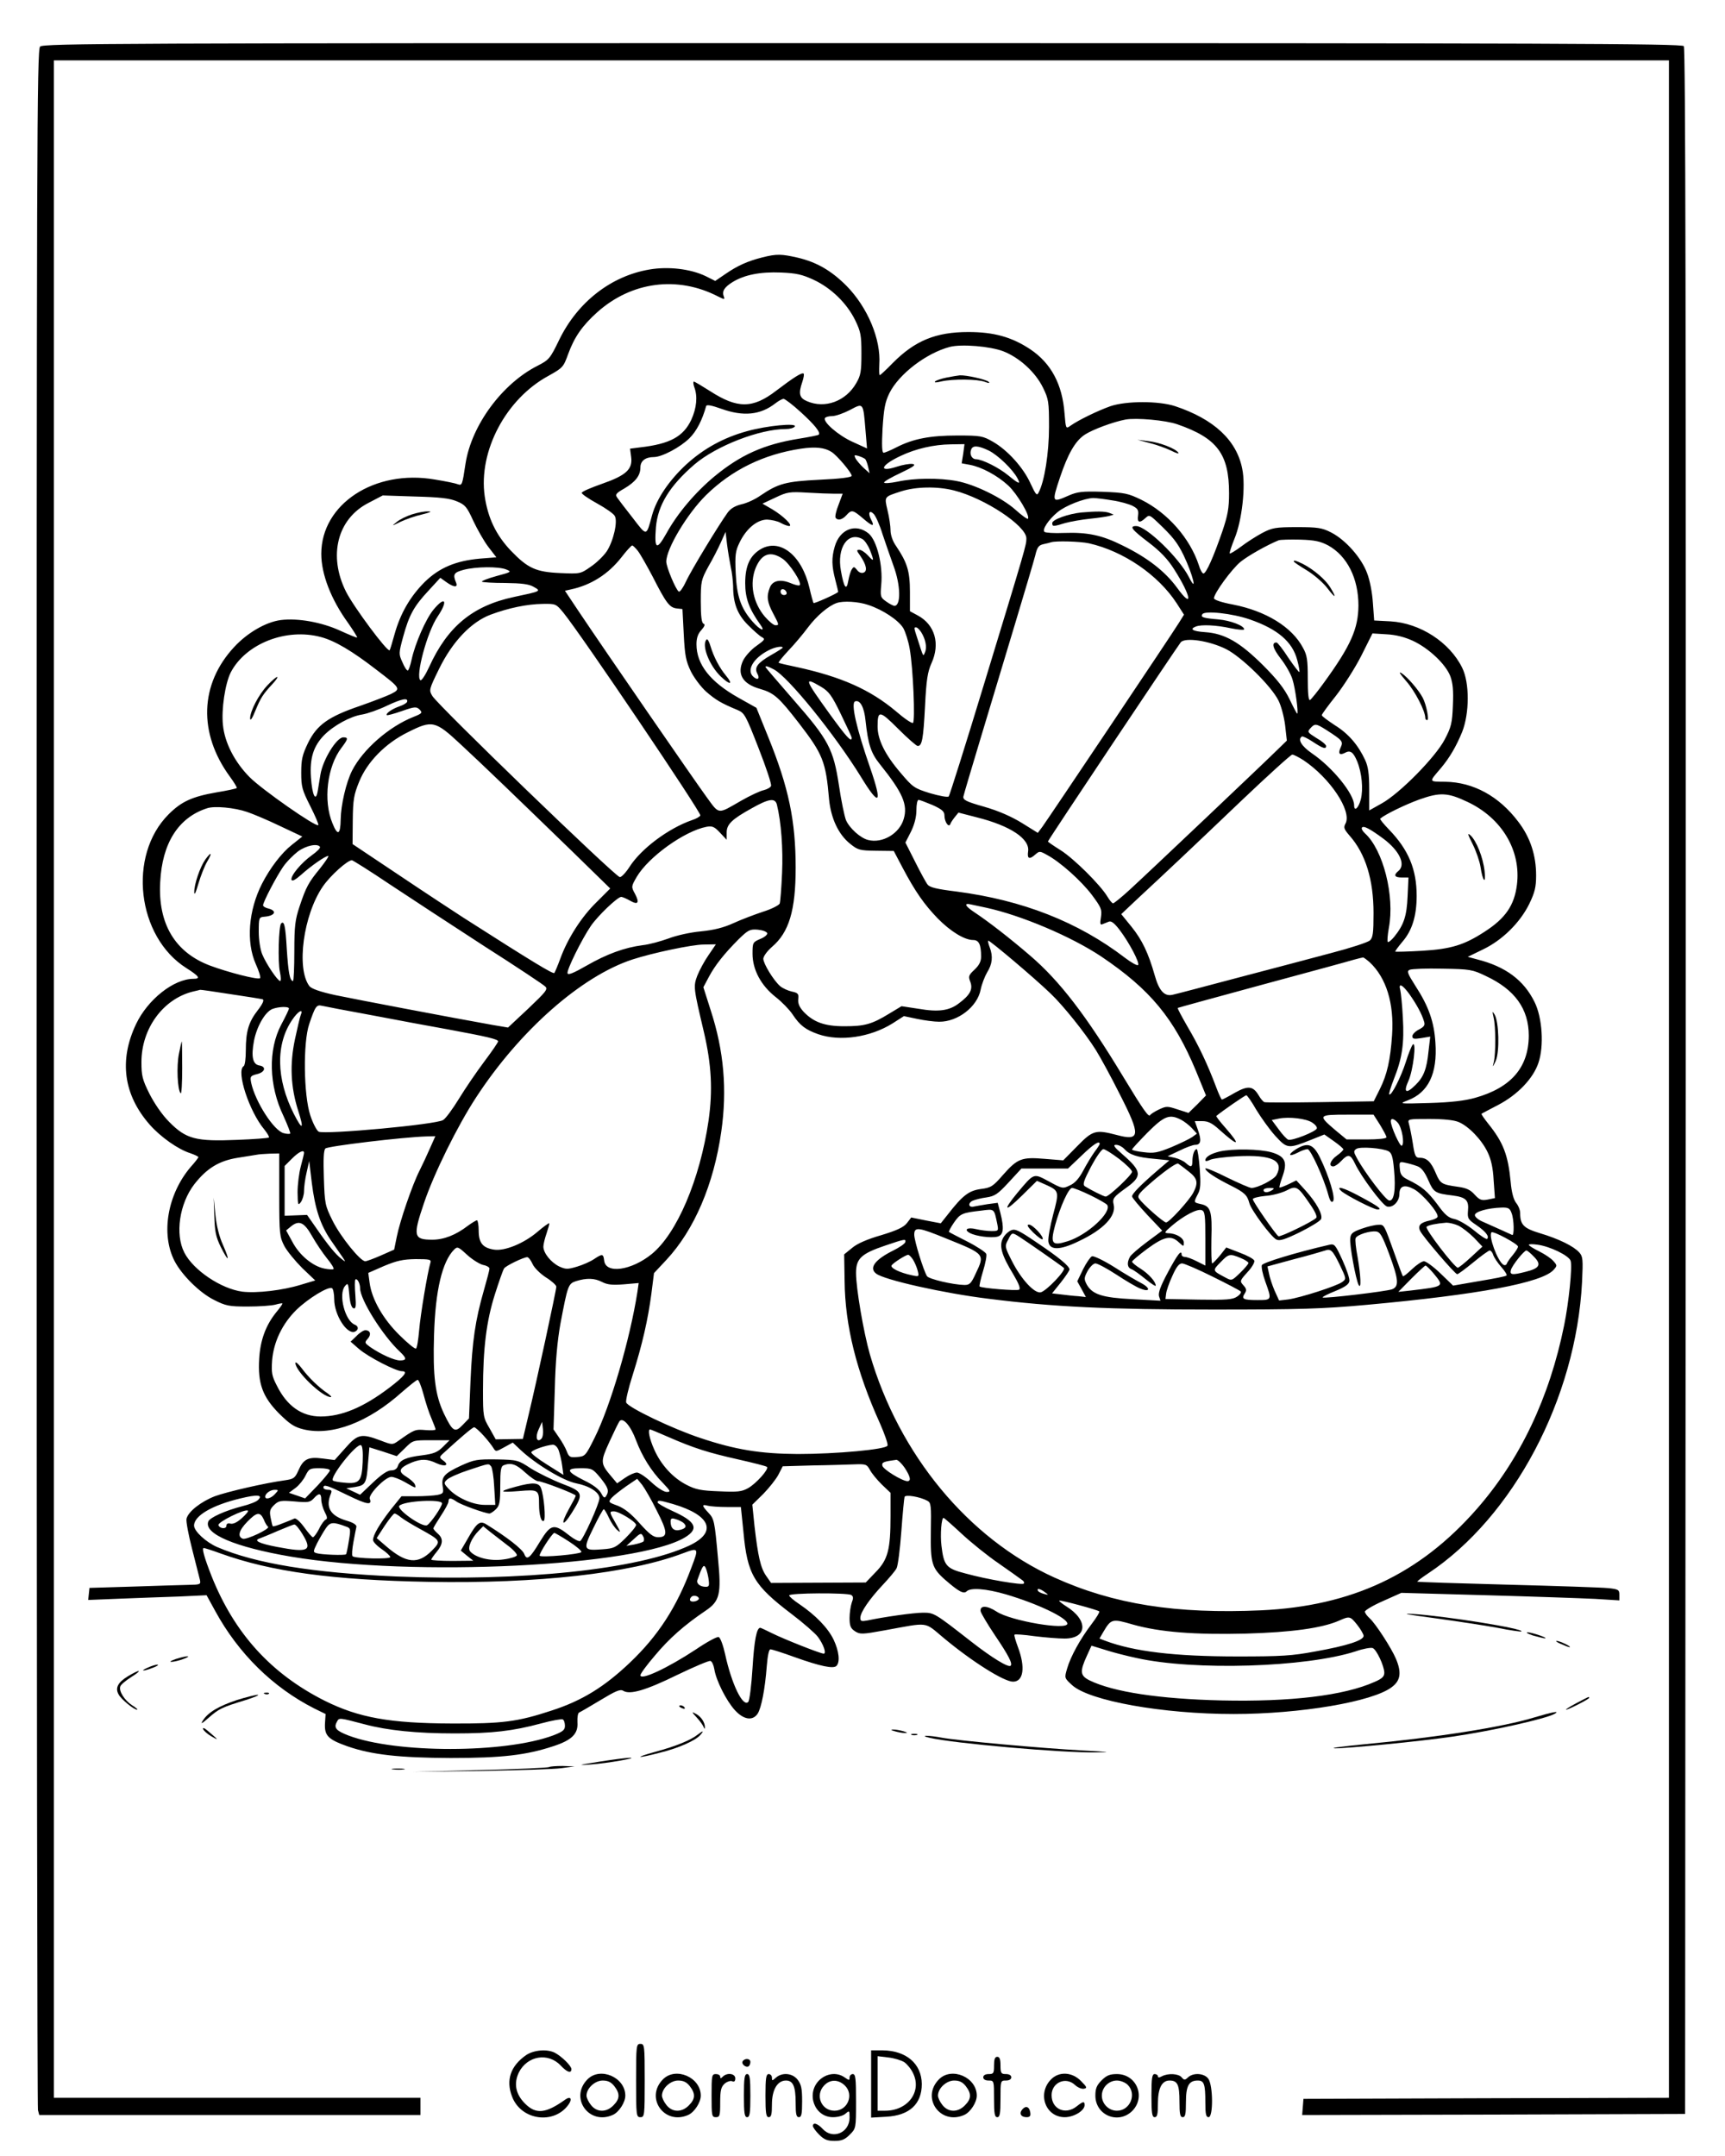 <?xml version="1.0" standalone="no"?>
<!DOCTYPE svg PUBLIC "-//W3C//DTD SVG 20010904//EN"
 "http://www.w3.org/TR/2001/REC-SVG-20010904/DTD/svg10.dtd">
<svg version="1.0" xmlns="http://www.w3.org/2000/svg"
 width="800pt" height="1000pt" viewBox="0 0 800 1000"
 preserveAspectRatio="xMidYMid meet">

<g transform="translate(0,1000) scale(0.1,-0.1)"
fill="#000000" stroke="none">
<path d="M186 9784 c-15 -14 -16 -462 -16 -4782 0 -2622 3 -4777 6 -4789 l6
-23 884 0 884 0 0 40 0 40 -850 0 -850 0 0 4725 0 4725 3745 0 3745 0 0 -4725
0 -4725 -847 -2 -848 -3 -3 -38 -3 -37 888 2 888 3 3 4789 c1 3532 -1 4792 -9
4802 -10 12 -628 14 -3810 14 -3439 0 -3799 -1 -3813 -16z"/>
<path d="M3535 8806 c-68 -17 -116 -39 -171 -77 l-47 -32 -44 22 c-70 34 -174
46 -261 31 -178 -30 -333 -151 -418 -325 -43 -89 -48 -94 -100 -121 -165 -83
-307 -276 -335 -454 -15 -100 -16 -103 -36 -96 -9 4 -57 14 -107 22 -279 48
-526 -114 -526 -345 0 -94 45 -211 124 -320 25 -36 44 -66 42 -68 -1 -2 -37
13 -79 32 -85 39 -195 59 -275 49 -69 -9 -155 -59 -216 -125 -160 -172 -167
-400 -20 -601 20 -27 34 -51 32 -53 -3 -3 -44 -12 -93 -20 -115 -20 -164 -43
-223 -102 -191 -191 -147 -568 82 -713 60 -38 68 -50 33 -50 -91 0 -212 -96
-266 -210 -80 -168 -58 -328 63 -466 51 -58 132 -115 189 -133 20 -7 37 -15
37 -18 0 -3 -16 -24 -36 -46 -107 -126 -139 -309 -75 -435 34 -66 117 -148
183 -181 55 -28 70 -31 157 -31 53 0 111 4 129 9 17 5 32 7 32 5 0 -3 -13 -22
-30 -42 -48 -60 -73 -129 -78 -214 -7 -115 16 -177 92 -254 51 -50 70 -63 115
-74 131 -31 299 33 455 173 36 31 68 57 73 57 5 0 17 -30 27 -67 10 -38 26
-88 37 -112 10 -24 19 -47 19 -51 0 -4 -21 -5 -47 -3 -48 4 -51 3 -127 -51
-26 -18 -27 -18 -82 3 -88 33 -105 30 -162 -35 l-50 -56 -55 7 c-67 9 -90 -2
-113 -55 -16 -36 -22 -40 -63 -46 -90 -12 -268 -53 -325 -74 -64 -25 -123 -71
-131 -104 -3 -11 9 -75 26 -141 17 -66 33 -130 36 -142 5 -22 2 -23 -53 -24
-33 -1 -149 -4 -259 -8 l-200 -6 -3 -28 -3 -28 148 6 c81 3 205 8 274 10 l127
6 40 -73 c108 -198 268 -355 459 -452 l53 -26 -3 -46 c-2 -55 15 -72 105 -104
113 -39 239 -53 478 -54 238 0 350 13 477 55 85 28 115 57 111 111 -1 23 2 43
8 45 5 2 50 28 98 57 71 43 92 52 106 44 31 -20 105 2 250 73 79 38 149 68
155 65 7 -2 15 -20 18 -39 8 -51 55 -145 95 -189 41 -45 83 -51 106 -16 17 27
34 114 42 220 4 49 10 78 17 78 7 0 57 -16 112 -36 120 -43 180 -55 194 -41
18 18 12 69 -13 122 -26 54 -83 113 -158 164 -27 18 -48 36 -48 41 0 12 270
13 288 2 10 -7 10 -15 2 -36 -5 -15 -10 -47 -10 -71 0 -36 5 -48 25 -61 23
-15 33 -15 137 4 209 38 182 42 273 -34 133 -111 281 -204 323 -204 49 0 58
67 23 160 -11 30 -19 56 -16 58 2 3 44 0 93 -7 49 -6 111 -11 139 -11 107 0
111 86 7 150 -19 12 -33 24 -32 26 5 4 179 -43 186 -50 3 -3 -13 -29 -35 -58
-52 -68 -98 -151 -114 -207 -13 -44 -13 -44 23 -77 80 -73 420 -134 749 -134
309 0 646 57 734 125 40 30 46 67 19 131 -21 50 -95 164 -122 188 -12 11 -22
24 -22 31 0 6 38 29 84 49 l85 38 393 -11 c216 -6 444 -14 506 -17 l112 -7 0
26 c0 23 -4 26 -52 31 -29 3 -239 10 -467 16 -228 6 -416 12 -418 14 -2 1 21
19 50 38 396 263 686 811 714 1351 5 106 4 119 -13 138 -26 29 -95 63 -182 89
-76 23 -92 39 -92 94 0 13 -8 34 -19 47 -12 16 -21 50 -25 97 -12 125 -34 183
-104 270 -19 24 -33 44 -31 46 2 2 37 20 77 41 90 47 163 123 187 196 26 77
18 208 -18 281 -50 102 -135 165 -266 198 l-44 12 70 34 c90 43 172 124 215
211 26 54 32 78 32 133 0 93 -27 176 -83 249 -89 118 -208 183 -338 185 -79 1
-77 -3 -20 64 40 48 70 99 98 167 34 86 35 228 0 298 -58 118 -195 207 -332
215 l-76 4 -6 82 c-3 47 -14 105 -27 138 -26 71 -100 154 -166 188 -43 22 -62
25 -159 25 -100 0 -115 -3 -161 -27 -28 -15 -72 -43 -98 -63 -27 -20 -50 -34
-53 -32 -2 3 8 33 22 68 35 84 53 244 36 325 -26 132 -131 230 -311 290 -76
25 -226 25 -300 0 -57 -20 -150 -65 -186 -91 -21 -15 -21 -14 -27 57 -10 135
-62 233 -159 298 -86 57 -169 80 -287 80 -151 0 -248 -40 -351 -144 -30 -31
-57 -56 -60 -56 -3 0 -3 22 -2 50 8 116 -54 264 -152 364 -71 71 -138 110
-227 131 -75 17 -97 18 -164 1z m239 -104 c81 -38 153 -108 192 -187 26 -54
29 -70 29 -155 0 -82 -3 -101 -24 -137 -48 -84 -145 -120 -228 -84 -36 15 -41
35 -22 90 6 18 9 35 6 38 -8 7 -48 -19 -127 -79 -109 -84 -180 -84 -307 -2
-38 24 -71 44 -75 44 -4 0 -3 -12 2 -26 16 -42 11 -96 -14 -151 -37 -78 -98
-112 -237 -128 l-47 -6 5 -38 c8 -57 -23 -86 -135 -125 -51 -18 -94 -36 -94
-42 -1 -5 31 -27 71 -49 40 -22 77 -48 82 -58 15 -25 -6 -116 -37 -164 -15
-22 -48 -54 -75 -72 -47 -33 -49 -33 -141 -29 -113 5 -150 22 -229 104 -69 73
-106 151 -121 252 -30 209 98 452 296 559 66 37 69 40 91 101 29 79 65 131
135 194 159 142 372 170 560 73 30 -15 32 -15 27 -1 -10 25 2 44 41 68 54 33
127 48 224 44 71 -3 98 -9 152 -34z m878 -331 c75 -29 150 -97 185 -169 26
-53 28 -65 28 -182 0 -121 -21 -253 -48 -304 -8 -17 -13 -12 -38 42 -33 73
-106 154 -174 193 -47 27 -57 29 -165 29 -127 0 -205 -15 -283 -55 -27 -14
-54 -25 -59 -25 -8 0 -9 36 -5 112 6 92 11 122 32 165 44 88 170 185 280 214
54 14 186 3 247 -20z m-939 -282 c64 -58 94 -95 84 -105 -2 -3 -44 -11 -93
-19 -161 -26 -270 -75 -391 -175 -89 -74 -172 -172 -223 -265 -45 -80 -56 -73
-48 30 9 102 63 191 179 291 101 86 302 164 423 164 19 0 38 5 42 12 11 17
-129 4 -222 -22 -109 -30 -201 -81 -281 -154 -79 -73 -138 -159 -159 -236 -27
-99 -23 -99 -89 -13 -33 42 -66 85 -72 94 -11 15 -7 21 32 43 52 31 75 60 75
98 0 30 23 48 62 48 38 0 124 46 166 88 33 33 59 84 77 149 3 7 25 3 70 -13
103 -37 182 -29 252 26 14 11 31 20 37 20 6 0 42 -27 79 -61z m301 -86 l7 -83
-68 31 c-66 30 -138 93 -127 110 3 5 18 9 33 9 16 0 53 13 82 28 64 34 62 37
73 -95z m1446 29 c185 -64 240 -138 240 -320 0 -69 -6 -102 -31 -176 -41 -119
-75 -196 -88 -196 -5 0 -15 17 -21 38 -41 125 -144 243 -267 304 -62 30 -77
33 -179 37 -96 3 -118 0 -159 -18 -77 -34 -78 -32 -39 85 37 110 71 169 115
198 35 23 130 59 189 70 49 9 186 -3 240 -22z m-993 -137 l-7 -44 38 -7 c54
-10 127 -49 178 -96 41 -38 103 -142 91 -154 -3 -3 -29 16 -58 42 -63 56 -190
118 -273 133 -80 15 -197 14 -273 -3 -35 -7 -63 -9 -63 -4 0 5 35 25 78 45 61
29 72 38 54 41 -13 2 -47 -4 -74 -13 -86 -28 -74 7 18 50 71 34 155 53 233 54
l64 1 -6 -45z m-611 9 c26 -16 94 -97 94 -111 0 -7 -56 -14 -147 -18 -159 -8
-193 -17 -277 -74 -24 -17 -63 -35 -87 -40 -29 -7 -50 -19 -64 -38 -40 -55
-171 -270 -194 -321 -13 -28 -28 -49 -33 -46 -14 9 -58 114 -58 139 0 60 97
222 184 308 120 118 268 190 441 216 67 10 110 5 141 -15z m730 6 c42 -21 111
-87 133 -129 16 -30 6 -26 -43 14 -45 37 -120 74 -149 75 -20 0 -32 23 -23 45
7 20 32 19 82 -5z m-574 -39 c4 -3 10 -19 14 -36 l7 -30 -28 25 c-15 14 -31
33 -37 43 -8 17 -7 18 14 12 12 -4 26 -10 30 -14z m413 -146 c142 -36 335
-164 335 -222 0 -31 -1 -35 -197 -678 -85 -280 -159 -514 -163 -519 -5 -5 -42
2 -87 15 -74 23 -80 28 -136 94 -73 85 -107 155 -107 215 0 77 9 76 95 -10 44
-44 85 -80 91 -80 20 0 26 30 34 185 6 122 12 159 30 199 41 90 16 178 -63
221 l-37 20 0 90 c0 96 -13 136 -64 212 -16 22 -26 52 -26 73 0 19 -6 61 -14
93 -15 65 -17 62 63 88 69 22 168 24 246 4z m-554 -15 l37 0 -19 -51 c-11 -27
-17 -54 -14 -60 10 -15 31 -10 50 11 24 27 30 26 78 -15 44 -38 55 -39 37 -5
-16 30 -8 47 12 26 9 -9 28 -51 41 -94 14 -42 37 -108 51 -147 33 -89 35 -185
4 -185 -5 0 -23 9 -38 20 -27 19 -28 23 -23 79 8 89 -20 203 -58 236 -60 50
-135 21 -158 -61 -15 -52 -14 -89 3 -154 8 -30 14 -56 13 -56 -15 -12 -110
-54 -114 -51 -2 3 -11 34 -19 70 -35 151 -136 232 -226 180 -50 -30 -72 -77
-72 -158 0 -70 18 -119 70 -192 27 -37 -1 -26 -36 14 -54 62 -73 116 -78 225
-4 85 -1 103 18 142 31 64 81 106 128 106 20 -1 48 -7 62 -15 14 -8 31 -14 39
-15 22 0 -26 47 -78 78 l-45 26 60 28 c54 26 66 28 148 23 49 -3 106 -5 127
-5z m-1753 -35 c39 -16 47 -25 77 -91 19 -40 50 -95 70 -121 l37 -48 -76 -6
c-112 -10 -188 -42 -256 -108 -68 -68 -113 -146 -140 -242 -11 -40 -21 -73
-23 -75 -10 -10 -166 200 -202 271 -84 167 -41 339 105 413 l65 34 150 -5
c114 -3 160 -8 193 -22z m3041 4 c35 -5 77 -17 93 -25 25 -13 29 -20 26 -45
-5 -33 7 -37 34 -12 17 16 20 15 55 -18 72 -68 93 -95 122 -154 43 -90 66
-183 25 -102 -46 90 -198 237 -245 237 -33 0 -21 -16 58 -76 54 -41 89 -78
118 -124 80 -125 90 -191 13 -85 -55 75 -137 139 -252 195 -96 48 -162 62
-273 58 -45 -2 -85 1 -89 5 -12 11 19 57 60 91 37 31 125 65 166 66 14 0 54
-5 89 -11z m-1770 -309 c6 -25 10 -64 11 -88 0 -81 20 -132 69 -181 25 -25 54
-51 64 -56 17 -9 14 -13 -25 -41 -25 -17 -52 -48 -62 -68 -29 -62 -3 -108 78
-131 66 -19 88 -39 181 -159 111 -144 125 -178 140 -354 9 -89 44 -163 98
-206 36 -29 45 -31 120 -32 l82 -1 40 -76 c59 -112 102 -173 164 -237 59 -60
124 -100 164 -100 27 0 37 -21 37 -77 0 -23 -9 -40 -31 -61 -27 -25 -29 -31
-19 -56 13 -34 -1 -61 -52 -99 -45 -35 -95 -42 -188 -26 l-79 12 -58 -35 c-80
-49 -114 -58 -207 -58 -92 0 -143 19 -189 67 -20 22 -27 39 -25 59 3 24 -1 29
-30 35 -18 4 -42 15 -54 25 -31 27 -78 105 -78 127 0 11 18 36 40 55 79 67
110 169 110 367 0 217 -32 372 -127 606 l-55 136 -82 46 c-132 74 -196 155
-196 249 0 29 7 49 23 66 15 17 18 26 10 29 -9 3 -13 33 -13 103 0 94 2 101
35 162 20 34 46 85 58 112 l22 49 7 -59 c4 -32 12 -79 17 -104z m610 130 c10
-5 26 -28 35 -50 21 -54 20 -58 -9 -26 -13 14 -31 26 -40 26 -13 0 -13 -4 4
-27 29 -42 35 -72 16 -79 -10 -4 -22 1 -30 12 -13 16 -16 17 -24 4 -6 -8 -13
-32 -17 -54 -8 -48 -20 -33 -34 46 -20 107 32 184 99 148z m2161 -30 c88 -49
140 -153 140 -279 -1 -107 -35 -185 -159 -356 -31 -43 -61 -80 -66 -82 -7 -2
-10 34 -10 99 0 87 -3 109 -22 143 -51 97 -172 171 -325 201 -54 10 -88 22
-88 29 0 23 82 135 123 169 36 29 123 78 177 100 8 3 53 4 100 3 68 -2 94 -8
130 -27z m-1110 10 c160 -36 321 -146 407 -278 l34 -53 -23 -37 c-28 -46 -605
-907 -634 -947 l-21 -28 -74 46 c-49 30 -108 56 -174 75 -85 24 -100 32 -97
48 2 10 40 138 84 284 44 146 115 382 158 525 43 143 84 281 91 308 9 39 16
48 38 53 14 3 31 7 36 9 22 7 133 4 175 -5z m-2092 -35 c11 -14 41 -67 68
-118 63 -124 79 -145 112 -149 l27 -3 6 -116 c5 -100 10 -125 33 -173 15 -30
47 -73 72 -95 43 -37 67 -52 144 -84 33 -14 38 -23 98 -177 35 -89 61 -168 58
-175 -2 -7 -18 -16 -34 -20 -16 -3 -63 -25 -105 -49 -111 -64 -100 -65 -160
17 -52 71 -474 683 -595 864 l-62 93 27 6 c94 20 174 71 235 149 23 30 46 55
50 55 3 0 15 -11 26 -25z m672 -37 c33 -23 90 -111 79 -122 -3 -4 -23 1 -44
10 -47 19 -83 11 -95 -22 -16 -40 -12 -67 15 -118 29 -55 29 -56 11 -56 -8 0
-30 18 -49 40 -55 65 -72 154 -42 227 28 66 69 79 125 41z m-1283 -49 c27 -11
26 -12 -45 -31 -40 -11 -70 -23 -67 -26 3 -3 52 -6 108 -6 76 -1 110 -5 132
-18 36 -20 35 -20 -92 -47 -192 -41 -308 -138 -393 -325 -17 -37 -35 -64 -40
-61 -25 15 31 225 80 296 49 73 35 97 -19 32 -36 -43 -86 -158 -102 -232 -6
-28 -14 -51 -18 -51 -5 0 -16 17 -25 39 -17 37 -17 41 3 115 28 103 50 143
117 215 l56 61 28 -20 c35 -25 55 -26 45 -2 -16 38 -10 47 35 59 58 15 161 16
197 2z m1301 -107 c2 -7 -3 -12 -12 -12 -9 0 -16 7 -16 16 0 17 22 14 28 -4z
m379 -58 c67 -22 139 -70 162 -107 10 -18 24 -61 30 -97 16 -90 26 -336 15
-343 -6 -3 -41 21 -79 54 -119 100 -253 160 -460 205 -44 9 -82 18 -84 20 -2
2 18 27 45 56 28 29 69 78 92 109 39 52 94 99 132 112 30 11 101 7 147 -9z
m-1414 -36 c86 -106 639 -926 635 -940 -2 -6 -20 -16 -39 -22 -109 -38 -235
-132 -289 -216 -18 -28 -39 -50 -46 -48 -25 6 -840 793 -869 840 -16 27 -16
29 31 125 62 127 149 218 239 252 83 31 169 49 242 50 61 1 62 0 96 -41z
m3183 -31 c130 -45 198 -104 220 -188 8 -29 12 -54 10 -56 -2 -2 -25 28 -51
66 -25 39 -50 71 -55 71 -24 0 -18 -26 19 -74 23 -29 48 -73 55 -97 13 -39 29
-159 22 -159 -2 0 -18 30 -36 68 -24 49 -57 91 -124 158 -106 105 -176 146
-268 152 -57 4 -73 14 -42 26 25 10 94 7 162 -8 34 -7 62 -9 62 -5 0 17 -64
41 -119 46 -71 6 -84 10 -75 24 11 18 139 4 220 -24z m-1524 -59 c20 -32 28
-69 18 -93 -9 -22 -7 -25 -34 59 -19 58 -18 56 -7 56 5 0 15 -10 23 -22z
m-2783 -23 c64 -17 145 -65 256 -151 114 -87 115 -89 68 -113 -21 -10 -86 -35
-143 -55 -147 -50 -200 -88 -241 -171 -27 -56 -32 -77 -32 -139 0 -65 4 -80
42 -155 23 -46 40 -85 37 -88 -10 -11 -263 166 -319 223 -69 70 -115 159 -123
241 -8 72 10 192 36 244 69 133 257 208 419 164z m5063 -17 c75 -35 152 -108
174 -164 12 -33 15 -66 12 -136 -3 -82 -8 -101 -38 -158 -42 -81 -209 -251
-293 -297 l-57 -32 0 97 c0 73 -5 107 -19 137 -32 69 -77 122 -140 161 -33 22
-61 42 -61 47 0 4 29 44 65 89 36 46 89 129 118 186 l52 104 65 -4 c43 -2 85
-13 122 -30z m-865 -39 c72 -37 208 -170 242 -238 12 -23 26 -75 31 -115 l8
-71 -37 -36 c-53 -53 -611 -582 -692 -656 -38 -35 -73 -63 -77 -63 -4 0 -16
14 -26 31 -33 55 -157 178 -218 216 -32 20 -58 38 -58 40 0 6 599 903 616 924
21 24 133 7 211 -32z m-2057 7 c0 -2 -25 -18 -55 -35 -61 -35 -78 -57 -63 -85
13 -23 3 -33 -17 -16 -35 29 -3 87 70 124 28 15 65 21 65 12z m-41 -101 c66
-34 282 -301 403 -497 87 -143 102 -129 44 39 -65 187 -91 303 -70 310 23 8
42 -28 48 -89 12 -111 25 -151 67 -203 106 -132 130 -188 110 -254 -20 -68
-99 -114 -165 -97 -36 9 -87 55 -103 93 -7 19 -22 90 -32 159 -26 170 -48 212
-211 398 -71 82 -130 150 -130 152 0 7 11 4 39 -11z m218 -80 c37 -22 50 -39
93 -128 27 -56 50 -105 50 -109 0 -24 -25 4 -104 113 -116 161 -119 171 -39
124z m-1919 -70 c-1 -5 -17 -15 -35 -21 -35 -12 -66 -34 -59 -41 2 -2 33 6 70
19 60 21 67 21 82 7 14 -15 12 -18 -28 -34 -114 -45 -235 -151 -285 -249 -28
-55 -52 -160 -53 -226 -1 -72 -14 -79 -38 -19 -44 105 -25 264 42 351 31 41
32 48 8 48 -31 0 -95 -104 -106 -173 -3 -20 -9 -53 -12 -73 -9 -58 -26 -25
-32 61 -6 89 12 144 60 194 45 46 124 89 178 97 24 4 76 22 115 41 68 32 99
38 93 18z m248 -197 c108 -100 256 -243 522 -501 l172 -168 -63 -63 c-70 -68
-134 -168 -168 -261 -12 -33 -25 -63 -28 -68 -6 -6 -97 49 -424 258 -43 28
-176 115 -295 195 l-217 145 1 110 c1 96 5 119 30 180 37 91 121 177 224 228
115 58 128 55 246 -55z m4017 65 c73 -47 77 -52 65 -79 -14 -29 -6 -39 19 -26
25 14 39 4 57 -39 22 -54 29 -129 17 -177 -11 -41 -31 -58 -31 -27 0 52 -99
175 -196 241 -49 34 -67 65 -46 78 4 2 27 -9 51 -25 47 -31 61 -35 61 -19 0 6
-20 23 -45 37 -41 26 -43 28 -28 45 21 23 26 23 76 -9z m-108 -139 c123 -82
226 -236 195 -294 -10 -18 -7 -26 19 -56 74 -84 111 -204 111 -359 0 -94 -3
-114 -17 -127 -10 -9 -90 -35 -178 -58 -88 -24 -284 -75 -435 -115 -151 -40
-287 -76 -302 -79 -38 -9 -63 19 -83 91 -29 102 -58 163 -107 224 l-48 59 72
68 c140 130 265 248 486 459 123 117 229 213 235 213 7 0 30 -12 52 -26z m760
-193 c160 -75 250 -226 230 -385 -12 -95 -53 -155 -149 -217 -95 -62 -156 -81
-291 -89 -66 -4 -122 -5 -124 -4 -2 2 13 22 33 46 45 52 66 120 66 213 0 123
-38 214 -128 307 -25 26 -44 49 -41 51 23 20 116 65 182 89 96 34 131 32 222
-11z m-3202 -13 c20 -81 29 -206 24 -317 -3 -69 -8 -133 -11 -142 -4 -8 -39
-26 -78 -38 -39 -13 -100 -36 -137 -53 -46 -21 -91 -32 -151 -38 -47 -4 -114
-19 -150 -33 -36 -13 -90 -28 -120 -31 -84 -11 -166 -41 -260 -95 -61 -35 -86
-45 -88 -35 -4 16 67 159 108 219 32 47 124 135 141 135 6 0 24 -8 40 -17 38
-22 46 -11 24 31 -18 33 -18 34 8 79 55 93 221 212 323 232 27 5 37 1 63 -27
l31 -33 0 33 c0 39 24 62 118 114 78 44 107 48 115 16z m722 -2 c44 -20 55
-30 55 -48 0 -29 19 -58 27 -41 2 7 12 22 21 33 l17 21 85 -22 c156 -39 247
-100 238 -158 -5 -35 6 -39 34 -14 18 16 21 16 53 -2 61 -32 160 -121 209
-186 43 -58 47 -67 42 -102 -5 -30 -4 -38 6 -34 7 3 20 8 30 12 11 5 26 -6 51
-39 44 -58 94 -153 85 -162 -4 -4 -31 11 -60 33 -218 167 -476 268 -783 308
-90 11 -123 19 -133 32 -8 10 -34 58 -58 106 l-45 89 26 51 c16 33 25 68 25
99 0 26 4 48 10 48 5 0 34 -11 65 -24z m-3179 -32 c27 -9 96 -38 152 -65 l104
-49 -49 -39 c-47 -37 -100 -106 -138 -180 -63 -124 -74 -270 -29 -372 15 -33
24 -63 20 -66 -8 -9 -148 27 -231 58 -163 61 -243 194 -232 388 9 180 84 299
217 342 34 12 128 3 186 -17z m5271 -125 c74 -56 104 -120 68 -149 -23 -19
-18 -30 16 -30 l31 0 -4 -87 c-4 -92 -17 -132 -62 -188 -13 -16 -27 -27 -30
-24 -3 3 -1 32 5 65 28 148 -26 362 -111 439 -11 10 -17 22 -14 26 7 11 36 -4
101 -52z m-4933 -37 c3 -5 -14 -22 -38 -39 -49 -35 -100 -96 -94 -114 3 -8 19
1 44 23 45 41 113 88 126 88 5 0 -12 -25 -37 -57 -54 -66 -65 -85 -96 -178
-20 -60 -24 -90 -24 -207 0 -76 -3 -138 -6 -138 -15 0 -22 40 -29 148 -6 107
-12 133 -26 119 -12 -11 -16 -181 -6 -224 5 -24 6 -43 1 -43 -11 0 -64 78 -83
124 -9 22 -16 66 -16 105 0 64 1 67 26 69 49 4 61 27 19 38 -14 3 -25 10 -25
15 0 15 60 130 92 177 16 24 48 56 70 73 39 28 91 38 102 21z m324 -174 c92
-61 289 -190 437 -286 149 -95 277 -180 284 -188 13 -12 2 -25 -79 -102 l-94
-88 -71 12 c-191 34 -632 118 -728 138 -74 16 -112 30 -122 42 -62 82 -28 331
62 462 34 50 114 122 135 122 4 0 84 -50 176 -112z m2765 -108 c162 -35 396
-134 535 -227 227 -153 337 -287 438 -529 l47 -115 -40 -41 -41 -40 -50 16
c-48 16 -53 16 -87 0 -19 -9 -38 -21 -41 -26 -7 -11 -30 21 -125 178 -171 283
-294 444 -432 562 -93 80 -192 157 -260 202 -42 28 -48 43 -14 35 12 -3 43 -9
70 -15z m-1015 -118 c2 -7 -12 -19 -32 -27 -35 -15 -36 -17 -36 -69 0 -74 40
-148 108 -201 28 -22 63 -58 77 -79 35 -53 61 -72 120 -93 102 -35 241 -14
344 50 l53 34 62 -13 c33 -7 79 -13 101 -13 87 -1 178 70 193 149 5 25 19 61
30 80 24 38 28 74 12 116 -6 15 -9 29 -7 31 5 4 218 -176 290 -246 56 -53 159
-181 209 -261 19 -30 70 -123 112 -207 97 -190 95 -217 -16 -187 -96 25 -110
22 -182 -52 l-65 -66 -86 7 c-106 9 -126 2 -193 -74 -47 -54 -56 -60 -104 -66
-56 -8 -84 -30 -154 -120 l-31 -39 -68 13 -69 14 -20 -26 c-16 -20 -47 -34
-119 -56 -63 -18 -112 -39 -135 -59 l-37 -30 2 -123 c2 -208 55 -420 164 -661
22 -50 38 -96 35 -103 -6 -18 -239 -39 -416 -39 -174 1 -290 20 -451 74 -128
42 -337 142 -345 165 -3 8 10 65 30 127 45 143 71 257 87 378 l12 95 58 62
c129 139 219 349 254 594 28 195 12 376 -49 563 l-34 107 25 47 c29 55 73 110
139 176 43 42 52 47 88 44 22 -2 41 -9 44 -16z m-272 -102 c-19 -27 -42 -70
-52 -95 -19 -51 -18 -56 30 -260 36 -153 42 -273 22 -413 -40 -273 -147 -524
-264 -619 -94 -76 -213 -93 -220 -30 -4 32 -8 33 -47 7 -16 -11 -52 -27 -79
-35 -44 -13 -52 -13 -83 1 -38 19 -73 62 -73 92 0 11 7 39 15 62 8 24 14 45
12 46 -2 2 -27 -16 -55 -40 -62 -53 -152 -90 -201 -82 -52 8 -71 31 -71 88 0
26 -4 48 -8 48 -4 0 -24 -12 -43 -26 -55 -42 -110 -64 -164 -64 -87 0 -91 16
-39 169 46 137 155 358 242 491 202 310 489 563 726 640 92 30 276 69 329 69
l57 1 -34 -50z m3066 -33 c77 -72 114 -191 104 -338 -8 -116 -23 -183 -57
-251 l-28 -56 -248 -4 c-137 -2 -253 -2 -259 0 -5 1 -18 16 -27 32 -26 43 -49
46 -111 11 -29 -17 -56 -31 -59 -31 -3 0 -15 26 -27 58 -39 104 -81 193 -132
279 -27 47 -48 86 -46 88 1 1 179 50 393 108 215 58 406 110 425 116 19 5 38
10 41 10 3 1 17 -10 31 -22z m539 -64 c135 -63 199 -153 199 -277 -1 -147 -82
-241 -249 -288 -46 -13 -110 -21 -211 -24 -141 -4 -144 -4 -102 12 96 36 139
124 129 268 -6 96 -31 168 -92 262 -38 60 -42 70 -27 76 9 4 78 7 152 5 128
-2 139 -4 201 -34z m-354 -85 c33 -47 57 -91 67 -125 6 -18 1 -25 -23 -38 -17
-8 -31 -23 -31 -31 0 -13 8 -14 41 -9 l42 7 -8 -68 c-8 -82 -23 -120 -60 -156
-44 -44 -58 -36 -33 19 22 49 38 186 20 168 -5 -5 -20 -41 -32 -80 -23 -72
-68 -160 -77 -151 -3 2 7 34 21 70 39 97 49 167 42 286 -3 58 -9 115 -12 128
-10 35 10 26 43 -20z m-5469 1 c75 -11 143 -22 150 -24 8 -3 1 -20 -22 -50
-43 -55 -56 -99 -56 -187 0 -37 -4 -70 -10 -73 -36 -22 26 -211 96 -294 14
-18 24 -34 21 -37 -3 -3 -70 -8 -148 -11 -191 -8 -236 4 -314 83 -34 34 -69
86 -92 131 -33 66 -37 84 -37 147 0 156 101 293 239 327 17 4 31 7 33 8 1 1
64 -8 140 -20z m657 -98 c116 -22 275 -52 355 -66 178 -33 230 -45 230 -55 0
-5 -29 -47 -65 -95 -36 -48 -89 -126 -117 -172 -29 -47 -61 -91 -73 -98 -32
-21 -547 -68 -577 -54 -9 5 -27 39 -39 76 -31 94 -34 338 -5 423 28 83 34 91
59 85 12 -3 117 -23 232 -44z m-385 31 c0 -4 -16 -38 -36 -75 -61 -116 -58
-281 11 -424 19 -42 33 -78 31 -81 -3 -2 -16 -2 -30 2 -46 11 -132 146 -151
233 -6 30 -4 33 27 41 38 9 44 35 11 40 -31 5 -39 41 -25 115 13 66 51 133 85
147 28 11 77 13 77 2z m55 -29 c-4 -10 -16 -61 -27 -113 -25 -117 -20 -222 15
-332 28 -87 20 -93 -20 -15 -83 164 -85 325 -7 438 27 40 52 53 39 22z m4431
-440 c22 -36 61 -91 88 -121 56 -61 60 -61 168 -18 l60 24 44 -31 c24 -17 44
-34 44 -38 0 -4 -13 -17 -30 -29 -31 -22 -40 -50 -17 -50 8 0 24 11 37 25 32
34 43 32 64 -12 28 -60 127 -192 148 -199 27 -8 58 23 58 58 0 38 24 46 68 22
39 -21 115 -110 109 -128 -2 -6 -18 -13 -36 -17 -43 -9 -57 -23 -45 -48 12
-26 162 -201 172 -201 5 0 38 25 75 55 36 30 71 55 76 55 5 0 13 -9 16 -21 4
-11 20 -36 37 -55 17 -19 28 -37 25 -40 -3 -4 -60 -15 -127 -26 l-121 -21 -59
57 c-32 31 -67 56 -76 56 -10 0 -35 -17 -56 -37 -21 -20 -39 -35 -42 -32 -2 2
-18 45 -35 94 -54 151 -51 145 -80 144 -14 0 -48 -8 -76 -18 -42 -15 -51 -22
-53 -45 -4 -30 26 -192 39 -216 13 -23 10 43 -5 130 -8 41 -12 80 -9 87 6 16
66 35 95 31 19 -2 29 -21 60 -103 45 -121 47 -152 14 -165 -28 -10 -315 -44
-322 -38 -2 3 24 16 59 30 44 18 63 31 65 46 2 11 -13 55 -32 97 -34 74 -37
77 -63 71 -152 -35 -306 -82 -311 -94 -3 -9 4 -43 16 -76 31 -86 31 -86 -36
-86 -67 0 -76 5 -59 31 9 14 8 22 -7 38 -17 19 -16 21 19 60 21 22 35 47 32
54 -3 8 -33 24 -68 37 l-62 24 -29 -37 c-17 -20 -33 -37 -36 -37 -4 0 -5 51
-4 114 4 128 -3 151 -48 161 -35 8 -35 7 -15 46 13 23 14 48 9 119 -4 50 -10
90 -14 90 -11 0 -20 -27 -20 -56 0 -28 -7 -30 -31 -8 -10 9 -33 20 -51 24
l-33 7 55 26 c30 15 63 27 73 27 26 0 30 20 13 68 l-15 42 35 0 c26 0 45 -9
77 -38 91 -82 105 -79 31 6 -26 29 -45 54 -43 56 26 22 133 96 139 96 4 0 25
-30 46 -67z m574 -70 c16 -27 30 -52 30 -58 0 -6 -38 -10 -93 -10 l-92 0 -52
43 c-82 70 -81 72 57 72 l120 0 30 -47z m-922 23 c15 -8 37 -25 50 -39 l23
-25 -22 -16 c-13 -9 -57 -30 -97 -47 -64 -26 -81 -29 -128 -23 -30 3 -54 9
-54 12 0 4 33 39 72 79 78 78 102 87 156 59z m608 -13 c14 -9 23 -21 21 -27
-5 -15 -116 -59 -133 -52 -7 3 -27 24 -44 48 l-32 43 34 7 c47 9 126 0 154
-19z m396 0 c20 -22 33 -99 19 -107 -8 -6 -51 89 -51 114 0 15 15 12 32 -7z
m282 3 c47 -19 108 -83 135 -140 16 -33 25 -72 28 -130 l6 -83 -34 -7 c-28 -5
-37 -2 -60 23 -19 22 -39 31 -75 36 -78 11 -84 14 -105 63 -22 53 -42 72 -75
72 -19 0 -23 8 -32 68 -6 37 -14 77 -18 90 -6 22 -5 22 95 22 65 0 114 -5 135
-14z m-4770 -122 c-13 -30 -35 -77 -48 -103 -33 -64 -92 -236 -106 -308 l-12
-59 -61 -27 c-34 -15 -67 -27 -73 -27 -23 0 -114 113 -151 187 -36 72 -37 80
-41 200 -3 87 -1 128 7 136 11 11 362 53 468 56 l42 1 -25 -56z m3106 20 c0
-3 -11 -20 -24 -37 -13 -18 -36 -56 -52 -86 -19 -36 -39 -59 -62 -69 -33 -16
-35 -16 -97 18 -73 39 -68 41 -147 -53 -70 -85 -59 -92 22 -12 l69 68 41 -18
c62 -28 63 -31 34 -139 -14 -53 -24 -109 -22 -124 5 -42 53 -42 141 1 115 54
174 117 162 169 -7 29 -1 36 57 78 76 54 74 77 -14 154 -42 36 -48 46 -32 46
12 0 29 -9 38 -19 24 -27 60 -39 140 -46 l69 -7 -54 -46 c-80 -69 -119 -109
-119 -121 0 -6 32 -44 70 -85 l70 -74 -70 -52 c-39 -29 -75 -60 -80 -70 -15
-28 -12 -50 8 -57 9 -3 38 -24 65 -46 26 -21 47 -35 47 -30 0 18 -33 55 -71
79 -21 13 -39 28 -39 32 0 4 32 31 71 60 78 57 110 64 146 30 23 -21 23 -21
23 -1 0 21 -36 43 -73 43 -19 1 -17 5 18 35 54 46 118 80 138 72 15 -5 17 -24
17 -132 l0 -125 -40 20 c-21 11 -46 20 -55 20 -8 0 -15 5 -15 10 0 27 -19 2
-63 -80 -35 -65 -46 -96 -42 -112 l7 -21 -128 7 c-142 7 -188 22 -214 68 -13
25 -13 31 4 63 11 19 27 35 36 35 10 0 53 -23 96 -51 44 -29 93 -58 111 -65
47 -20 51 1 5 25 -21 11 -78 44 -126 75 -48 30 -94 52 -102 49 -7 -3 -26 -30
-41 -60 l-27 -56 20 -36 20 -37 -36 4 c-19 1 -54 5 -78 8 l-43 5 41 51 c22 28
40 55 40 60 0 15 -49 56 -152 125 -85 58 -101 65 -120 56 -13 -6 -30 -22 -37
-37 -18 -34 -6 -78 48 -166 26 -44 35 -67 27 -72 -11 -6 -174 7 -183 15 -2 3
5 35 16 71 11 36 18 72 15 80 -3 8 -42 34 -87 57 -45 23 -84 43 -86 45 -2 2 8
21 23 43 29 42 38 46 128 56 61 8 58 10 73 -62 6 -32 6 -33 -27 -33 -18 0 -50
4 -71 9 -41 10 -59 -2 -29 -18 28 -15 97 -24 127 -17 29 7 33 37 14 112 l-12
45 -46 -6 c-25 -4 -53 -9 -63 -11 -24 -7 -32 13 -9 26 11 5 41 13 65 16 40 6
53 15 104 70 l59 64 108 0 108 0 63 60 c55 53 84 72 84 54z m1340 -34 c14 -8
20 -26 25 -85 9 -94 0 -148 -23 -143 -17 3 -114 131 -149 196 -16 29 -16 34
-3 43 17 12 122 4 150 -11z m-1249 -36 c32 -25 59 -51 59 -59 0 -14 -107 -115
-122 -115 -9 0 -72 32 -97 48 -11 8 -5 26 29 91 24 45 49 81 57 81 8 0 41 -21
74 -46z m-3781 29 c0 -5 -7 -33 -15 -63 -8 -30 -15 -84 -15 -120 1 -59 2 -63
15 -46 8 11 15 34 15 52 0 18 5 57 12 86 l12 53 12 -101 c15 -120 39 -194 88
-266 20 -29 44 -64 54 -78 16 -24 16 -25 -3 -10 -28 21 -63 64 -115 139 l-46
66 -52 -2 -52 -2 0 115 0 116 34 34 c32 32 56 43 56 27z m-115 -196 c0 -183 2
-194 24 -237 13 -24 51 -70 83 -102 l60 -57 -67 -20 c-84 -26 -204 -40 -271
-32 -98 13 -227 99 -269 181 -44 85 -23 227 46 317 58 74 114 109 202 123 40
6 79 13 87 14 8 2 35 4 60 5 l45 1 0 -193z m4218 109 c41 -32 45 -52 21 -98
-19 -36 -112 -138 -126 -138 -12 0 -107 84 -125 110 -11 15 -1 27 78 94 51 42
96 73 103 69 6 -4 28 -20 49 -37z m1060 25 c19 -7 34 -26 51 -65 25 -57 31
-61 113 -71 62 -8 76 -22 71 -72 -3 -34 1 -40 40 -66 42 -29 60 -52 49 -63 -3
-4 -31 14 -62 40 -31 25 -71 48 -90 52 -27 5 -44 19 -79 68 -46 61 -71 82
-136 114 -28 14 -36 24 -38 51 -3 32 -2 34 25 28 15 -3 40 -10 56 -16z m-1516
-135 c39 -19 74 -39 78 -45 21 -35 -92 -139 -183 -168 -73 -23 -82 -13 -59 73
24 88 63 174 79 174 8 0 46 -15 85 -34z m1953 -82 c12 -30 13 -107 3 -102 -8
4 -86 39 -140 63 -18 8 -33 21 -33 29 0 16 60 33 123 35 32 1 39 -3 47 -25z
m-5563 -107 c18 -32 49 -78 69 -103 20 -24 34 -47 31 -50 -3 -3 -22 -2 -42 2
-53 10 -116 61 -149 124 l-29 53 23 19 c37 30 61 19 97 -45z m5317 48 c18 -9
50 -34 72 -56 l39 -41 -53 -49 c-29 -27 -57 -49 -61 -49 -15 0 -154 181 -145
190 9 8 44 15 92 19 13 0 39 -6 56 -14z m-2372 -61 c176 -71 176 -71 133 -161
-21 -46 -28 -53 -52 -53 -53 1 -165 27 -174 41 -16 26 -59 164 -59 192 0 38
18 36 152 -19z m2648 -36 c0 -6 -11 -23 -24 -39 -13 -15 -26 -34 -28 -40 -2
-7 -10 -9 -16 -5 -27 17 -70 134 -55 150 8 8 123 -54 123 -66z m-2312 45 c36
-23 195 -134 206 -144 11 -10 -79 -105 -107 -113 -29 -7 -92 61 -135 147 -32
63 -33 67 -17 96 18 36 18 36 53 14z m-530 -25 c-2 -7 -27 -24 -55 -38 -85
-42 -114 -81 -80 -107 35 -29 316 -92 522 -117 299 -38 561 -50 1040 -50 402
0 506 3 715 22 515 47 811 102 865 162 17 19 17 21 -1 41 -10 12 -40 32 -66
45 -27 13 -48 27 -48 30 0 4 18 4 39 1 58 -7 148 -51 155 -75 9 -26 -9 -197
-30 -299 -68 -336 -205 -624 -406 -853 -265 -302 -578 -449 -998 -469 -396
-18 -686 28 -960 152 -399 181 -721 570 -856 1036 -29 102 -64 305 -64 377 0
66 24 89 133 126 94 32 100 33 95 16z m-1958 -105 c17 -3 30 -11 30 -17 0 -7
-12 -52 -26 -101 -40 -139 -54 -236 -62 -422 l-7 -172 -29 -30 c-36 -38 -47
-31 -87 52 -41 87 -52 174 -46 366 6 206 38 340 93 395 15 15 19 14 60 -24 24
-22 58 -43 74 -47z m3975 -3 c29 -61 29 -62 10 -76 -25 -19 -194 -73 -250 -81
l-43 -5 -21 46 c-11 26 -23 62 -26 80 l-7 32 121 33 c67 17 131 36 144 40 29
11 37 3 72 -69z m900 40 c35 -36 25 -53 -40 -69 -62 -16 -74 -14 -68 8 5 21
61 91 72 91 4 0 20 -13 36 -30z m-2881 -12 c8 -13 18 -36 22 -52 7 -28 6 -28
-27 -21 -57 12 -101 34 -94 46 8 12 66 49 77 49 4 0 14 -10 22 -22z m1520 7
c20 -8 36 -19 36 -23 0 -4 -17 -25 -39 -46 -38 -37 -39 -37 -67 -22 -62 33
-62 32 -24 71 38 40 44 41 94 20z m-3284 -28 c8 -18 36 -45 62 -62 26 -16 48
-36 48 -43 0 -16 -93 -447 -128 -592 l-27 -114 -63 -1 -63 -1 -29 52 c-29 49
-30 56 -30 175 0 196 16 322 55 445 19 60 38 114 43 121 8 12 88 51 107 52 6
0 17 -14 25 -32z m-474 6 c-14 -48 -46 -240 -52 -312 -4 -45 -10 -84 -15 -86
-4 -3 -39 25 -77 63 -76 75 -128 166 -138 243 l-6 45 73 32 c60 25 88 31 147
32 65 0 73 -2 68 -17z m3627 -64 c67 -33 126 -64 131 -69 4 -4 -3 -15 -17 -24
-20 -14 -50 -16 -178 -14 l-154 3 3 24 c1 13 14 51 29 83 18 41 31 58 45 58
10 0 73 -27 141 -61z m1026 14 c50 -61 50 -60 -109 -79 l-55 -6 60 61 c33 33
63 61 66 61 4 0 21 -17 38 -37z m-4979 -68 c0 -53 105 -220 184 -294 33 -31
33 -41 1 -41 -27 0 -90 29 -138 62 -26 19 -27 21 -12 38 18 20 13 40 -11 40
-8 0 -27 -12 -41 -27 l-27 -26 39 -34 c43 -37 171 -103 199 -103 30 0 12 -23
-59 -77 -120 -91 -221 -133 -318 -133 -87 0 -156 48 -203 143 -23 44 -26 60
-22 117 7 86 47 170 113 235 55 53 148 110 165 100 5 -3 10 -26 10 -51 0 -72
58 -164 95 -151 19 8 19 26 0 33 -45 18 -77 141 -45 179 14 17 15 13 20 -40 3
-38 10 -60 19 -63 11 -4 13 8 9 61 -3 36 -3 69 0 72 8 8 22 -17 22 -40z m1122
29 c25 -13 48 -15 101 -11 l69 6 -6 -42 c-35 -222 -125 -529 -199 -677 -41
-82 -43 -85 -80 -88 -33 -3 -38 0 -48 25 -5 15 -22 45 -36 65 l-26 38 6 187
c3 130 12 224 26 303 34 179 36 186 73 198 49 15 85 14 120 -4z m158 -735 c28
-74 70 -142 123 -196 37 -39 39 -43 19 -43 -13 0 -43 19 -71 45 -26 25 -57 45
-67 45 -11 0 -36 -11 -56 -25 l-36 -25 -27 32 c-51 60 -51 68 -9 160 21 46 42
89 47 96 16 20 52 -21 77 -89z m-439 8 c-21 -21 -30 7 -13 43 l16 35 4 -34 c2
-18 -1 -38 -7 -44z m-268 14 c19 -21 39 -47 45 -57 11 -18 12 -18 50 3 l40 22
35 -33 c71 -67 199 -144 259 -156 62 -12 108 -42 108 -69 0 -25 -77 -195 -90
-199 -6 -2 -28 9 -48 25 -73 58 -87 55 -137 -26 -48 -80 -62 -90 -74 -58 -9
22 -79 77 -176 137 -30 18 -44 7 -86 -67 l-32 -55 29 -24 29 -23 -97 -1 c-54
0 -98 3 -98 6 0 3 11 19 25 36 30 36 32 62 5 85 -11 10 -20 20 -20 24 0 4 16
30 35 59 19 29 35 58 35 66 0 18 10 18 36 0 20 -15 135 -56 154 -56 5 0 19 9
30 20 17 17 20 33 20 109 0 72 3 90 16 95 34 13 58 5 100 -34 24 -22 51 -40
59 -40 20 0 175 -60 175 -67 0 -4 -14 -31 -31 -61 -42 -75 -31 -89 14 -17 55
88 52 96 -46 133 -46 18 -111 50 -145 71 -59 39 -63 40 -159 42 -90 1 -103 -1
-163 -28 -80 -37 -94 -53 -87 -97 5 -31 3 -34 -25 -40 -17 -3 -61 -6 -98 -6
l-68 0 -50 -62 c-52 -67 -82 -118 -82 -141 0 -8 18 -27 40 -42 22 -15 40 -32
40 -37 0 -11 -164 -7 -175 4 -4 4 -2 33 4 65 6 32 12 64 14 72 1 8 -15 19 -43
27 -79 23 -102 63 -75 127 5 13 2 17 -14 17 -12 0 -21 5 -21 10 0 17 18 11
112 -35 90 -44 115 -48 103 -17 -8 20 72 102 100 102 11 0 40 -11 64 -25 50
-29 52 -30 45 -10 -3 8 -21 24 -40 36 -40 24 -34 40 24 65 45 18 73 18 117 -3
39 -18 61 -9 30 13 -17 12 -17 16 -5 28 83 76 141 126 149 126 5 0 24 -17 44
-39z m854 -5 c121 -53 188 -74 326 -105 70 -16 131 -31 134 -35 10 -10 -50
-77 -87 -98 -30 -17 -50 -19 -135 -15 -83 3 -109 8 -151 30 -63 32 -119 93
-150 164 -22 49 -31 93 -19 93 2 0 39 -15 82 -34z m-1043 -47 c-25 -25 -43
-32 -96 -39 -75 -9 -104 -22 -113 -50 -4 -13 -15 -20 -31 -20 -17 0 -45 -19
-85 -57 l-59 -56 -32 15 -32 15 41 6 c48 8 53 16 60 113 l6 71 64 -20 63 -21
38 37 c37 37 37 37 122 37 l85 0 -31 -31z m-372 -70 c-4 -90 -15 -103 -85 -96
-26 2 -50 7 -53 10 -16 15 108 172 130 164 7 -3 10 -30 8 -78z m909 54 c5 -15
13 -46 16 -70 l6 -44 -76 48 c-42 26 -75 52 -73 57 2 10 68 33 99 35 10 1 22
-10 28 -26z m1604 -80 c27 -41 32 -63 13 -63 -25 1 -113 55 -116 72 -3 16 6
19 65 27 7 0 24 -16 38 -36z m-1917 5 c5 -7 12 -50 14 -95 l5 -83 -49 0 c-55
0 -129 33 -167 74 -23 25 -24 28 -8 43 9 9 53 29 99 44 100 33 93 32 106 17z
m1756 -15 c8 -16 33 -46 55 -68 l41 -39 0 -108 c0 -155 -12 -202 -69 -260
l-46 -48 -220 -1 -219 -1 -23 33 c-26 37 -38 93 -54 232 l-10 98 51 50 c27 28
59 68 70 89 l20 39 138 4 c75 1 163 4 194 5 54 2 58 0 72 -25z m-2504 -3 c0
-5 -26 -37 -57 -70 l-58 -60 -37 13 -38 13 31 23 c16 12 37 38 46 57 16 32 20
34 65 34 26 0 48 -4 48 -10z m1254 -34 c37 -46 42 -61 27 -85 -7 -11 -12 -8
-23 13 -9 18 -38 40 -78 59 -84 42 -88 57 -17 57 52 0 56 -2 91 -44z m262
-153 c51 -99 52 -123 6 -123 -22 0 -40 14 -85 64 -40 45 -70 69 -102 82 -44
16 -45 17 -28 37 10 11 41 35 68 54 l50 34 23 -28 c12 -16 43 -69 68 -120z
m-1771 77 c-18 -20 -45 -27 -45 -12 0 15 24 32 44 32 18 0 19 -1 1 -20z m-78
-27 c-7 -8 -40 -21 -73 -29 -81 -21 -151 -53 -158 -71 -22 -57 124 -119 383
-163 567 -96 1609 -45 1829 90 65 40 49 73 -60 122 -38 17 -68 35 -68 39 0 12
8 11 71 -7 176 -52 207 -131 75 -193 -237 -111 -777 -167 -1360 -143 -386 17
-650 60 -828 136 -53 23 -108 74 -108 100 0 46 85 95 215 126 78 19 106 17 82
-7z m293 2 c0 -15 7 -40 16 -58 12 -22 13 -32 5 -35 -6 -2 -21 -21 -31 -43
-11 -21 -24 -39 -29 -39 -4 0 -22 21 -40 46 -18 25 -38 43 -45 41 -6 -3 -30
-13 -54 -22 -24 -10 -44 -16 -47 -14 -2 2 -6 20 -10 40 -6 30 -3 40 17 59 21
20 30 21 94 16 63 -6 72 -4 89 14 24 27 35 25 35 -5z m2811 -6 c17 -9 18 -22
16 -142 -2 -148 4 -170 68 -226 60 -52 84 -66 98 -52 18 18 89 13 182 -14 146
-43 285 -109 285 -136 0 -32 -263 13 -328 56 -44 29 -79 30 -74 1 2 -9 32 -60
67 -112 63 -93 82 -131 72 -140 -10 -10 -87 37 -183 112 -169 132 -172 134
-223 134 -43 0 -184 -20 -258 -36 -28 -5 -33 -4 -33 12 0 26 42 87 105 154 28
30 57 64 63 76 6 11 16 87 22 170 6 82 13 154 15 161 4 12 71 1 106 -18z
m-2251 -12 c0 -15 -52 -91 -69 -101 -21 -13 -144 74 -129 90 23 23 198 32 198
11z m1321 -17 l65 0 12 -117 c18 -196 48 -246 223 -379 54 -41 109 -89 122
-106 26 -35 41 -78 27 -78 -15 0 -186 68 -238 94 -28 14 -54 26 -56 26 -17 0
-28 -57 -36 -186 -5 -81 -14 -152 -20 -158 -25 -25 -77 83 -107 221 -9 41 -22
77 -30 80 -7 3 -55 -23 -105 -57 -132 -87 -258 -146 -258 -120 0 7 30 48 68
92 65 78 135 140 234 207 66 44 74 77 58 241 -16 178 -18 185 -45 214 -31 33
-31 40 -2 32 12 -3 52 -6 88 -6z m-2250 -52 c-21 -19 -40 -28 -52 -25 -12 3
-19 0 -19 -10 0 -16 -31 -14 -37 3 -5 14 125 78 137 67 3 -3 -10 -18 -29 -35z
m1703 2 c10 -22 28 -48 39 -57 17 -15 16 -10 -6 29 -32 55 -32 58 -10 58 24 0
103 -49 103 -63 0 -7 -22 -34 -49 -61 -45 -44 -53 -48 -107 -52 -89 -7 -92 -2
-42 99 23 48 45 87 48 87 3 0 14 -18 24 -40z m-1601 -7 c6 -16 15 -31 20 -34
13 -9 -100 -62 -117 -56 -26 10 -18 39 21 79 44 45 59 47 76 11z m638 8 c13
-10 51 -33 84 -51 101 -56 102 -57 58 -102 -64 -65 -119 -60 -212 20 l-44 38
37 57 c21 31 41 57 46 57 4 0 18 -8 31 -19z m1307 -23 c19 -16 14 -27 -14 -34
-28 -7 -44 7 -44 39 0 14 5 17 23 11 12 -3 28 -11 35 -16z m1292 -52 c44 -41
121 -103 171 -137 50 -35 98 -69 107 -76 10 -6 14 -14 10 -18 -8 -8 -170 19
-271 47 -89 23 -100 36 -111 130 -6 50 0 128 10 128 2 0 40 -33 84 -74z
m-2854 33 c20 -7 21 -11 12 -65 -5 -32 -11 -60 -13 -63 -6 -6 -115 -2 -137 5
-17 5 -16 8 3 47 12 23 30 54 41 70 20 28 33 29 94 6z m-203 -35 c47 -77 28
-87 -118 -59 -84 16 -112 30 -79 40 10 4 48 19 84 35 36 15 70 29 75 29 6 1
23 -20 38 -45z m950 -51 c26 -19 46 -41 44 -47 -2 -6 -30 -15 -62 -19 -61 -9
-130 8 -155 38 -13 16 7 62 41 96 l20 20 32 -26 c18 -14 54 -42 80 -62z m286
17 c34 -22 60 -44 57 -49 -7 -10 -184 -26 -193 -17 -6 6 58 106 68 106 3 0 34
-18 68 -40z m345 0 c-5 -4 -25 -10 -44 -14 l-35 -6 34 31 c30 28 35 30 43 14
6 -9 6 -20 2 -25z m-1962 -55 c236 -85 520 -124 968 -132 501 -9 930 39 1176
132 75 28 76 27 40 -67 -68 -183 -154 -315 -284 -439 -119 -113 -222 -177
-364 -223 -158 -52 -227 -61 -463 -60 -287 1 -432 27 -590 106 -248 125 -418
312 -524 578 -34 87 -46 130 -36 130 4 0 39 -11 77 -25z m2263 -112 c6 -38 4
-43 -12 -43 -26 0 -44 15 -39 31 22 62 28 71 35 63 5 -5 12 -28 16 -51z m1561
-68 c18 -13 18 -14 -4 -8 -12 3 -25 9 -28 14 -8 14 10 11 32 -6z m-1605 -30
c0 -5 -9 -11 -21 -13 -20 -3 -27 8 -13 22 10 9 34 3 34 -9z m3053 -121 c16
-20 29 -43 30 -51 1 -21 -74 -46 -225 -73 -107 -20 -157 -23 -359 -23 -294 0
-482 23 -615 73 l-26 10 18 31 c36 61 41 62 137 34 124 -35 284 -48 525 -42
209 6 351 25 431 60 49 22 52 21 84 -19z m-1024 -154 c268 -60 787 -44 1018
31 34 12 69 18 78 15 18 -7 53 -82 54 -114 0 -18 -10 -28 -45 -43 -143 -64
-390 -93 -710 -86 -289 7 -501 39 -612 93 -44 22 -46 41 -12 115 l21 46 62
-19 c33 -11 99 -28 146 -38z m-3578 -308 c105 -28 241 -42 417 -42 173 0 269
11 399 46 51 14 97 22 102 19 6 -3 10 -17 10 -30 0 -19 -10 -27 -54 -44 -225
-84 -729 -84 -949 -1 -58 22 -70 36 -55 63 11 21 8 21 130 -11z"/>
<path d="M4391 8249 c-25 -5 -49 -13 -54 -18 -6 -6 5 -6 29 0 54 12 167 11
201 -2 19 -7 25 -7 18 0 -11 11 -105 32 -134 30 -9 -1 -36 -5 -60 -10z"/>
<path d="M5332 7945 c32 -8 76 -24 99 -35 23 -12 38 -16 34 -10 -12 19 -86 48
-140 54 l-50 6 57 -15z"/>
<path d="M1910 7614 c-25 -8 -56 -23 -70 -35 -25 -20 -25 -20 18 1 23 11 68
27 100 34 39 10 48 14 27 14 -16 1 -50 -6 -75 -14z"/>
<path d="M5015 7623 c-60 -6 -135 -33 -135 -49 0 -17 4 -17 60 0 25 7 77 16
115 20 39 4 79 10 90 13 l20 6 -20 8 c-21 8 -60 8 -130 2z"/>
<path d="M3277 7034 c-25 -25 12 -121 67 -173 42 -40 58 -37 23 5 -30 36 -57
87 -72 137 -6 21 -14 35 -18 31z"/>
<path d="M6000 7396 c0 -3 27 -21 60 -41 33 -20 76 -57 95 -82 39 -51 46 -49
14 3 -22 36 -76 82 -126 108 -33 16 -43 19 -43 12z"/>
<path d="M1240 6821 c-40 -42 -80 -119 -80 -153 0 -14 10 -1 24 35 26 62 34
75 80 125 16 17 26 32 21 32 -4 0 -25 -17 -45 -39z"/>
<path d="M6523 6839 c40 -46 87 -137 87 -169 0 -6 4 -10 9 -10 10 0 -4 72 -21
104 -19 36 -70 95 -97 113 -17 11 -10 -1 22 -38z"/>
<path d="M6830 6084 c16 -32 32 -79 36 -104 10 -68 26 -86 19 -20 -7 63 -38
141 -66 166 -15 13 -12 4 11 -42z"/>
<path d="M952 6013 c-25 -36 -52 -116 -51 -151 0 -17 7 -3 19 39 11 37 29 83
41 103 25 42 19 48 -9 9z"/>
<path d="M6927 5280 c10 -43 10 -165 1 -205 -7 -28 -6 -27 9 5 18 41 15 182
-6 215 -10 17 -11 15 -4 -15z"/>
<path d="M830 5113 c-12 -57 -7 -170 8 -184 4 -5 7 48 7 117 0 68 -1 124 -2
124 -1 0 -7 -26 -13 -57z"/>
<path d="M6011 4670 c-41 -26 -35 -38 8 -16 16 9 37 16 45 16 14 0 75 -133 96
-211 8 -30 15 -38 22 -31 13 13 -18 116 -60 202 -31 64 -57 73 -111 40z"/>
<path d="M5656 4659 c-41 -10 -66 -25 -66 -41 0 -5 9 -4 21 2 11 6 68 14 127
17 161 8 218 -20 182 -87 -11 -21 -87 -60 -116 -60 -8 0 -59 22 -114 49 -55
28 -100 46 -100 41 0 -12 44 -42 116 -78 66 -33 78 -45 88 -82 8 -32 100 -156
125 -169 15 -8 38 -1 110 34 50 25 94 52 98 61 8 22 -22 76 -73 133 l-42 46
-37 -18 c-21 -10 -39 -16 -41 -15 -2 2 4 24 13 49 25 69 14 95 -49 114 -56 16
-180 18 -242 4z m420 -245 c23 -33 34 -58 28 -63 -18 -18 -167 -90 -175 -85
-13 8 -119 161 -119 172 0 5 26 12 58 15 32 2 76 14 98 25 46 24 52 21 110
-64z m-176 66 c-20 -13 -40 -13 -40 0 0 6 12 10 28 10 21 0 24 -2 12 -10z"/>
<path d="M6220 4476 c22 -20 150 -86 169 -86 23 0 5 14 -79 59 -77 42 -118 54
-90 27z"/>
<path d="M4792 4283 c21 -20 40 -34 43 -31 9 9 -45 68 -63 68 -12 0 -6 -11 20
-37z"/>
<path d="M994 4359 c2 -71 7 -96 30 -143 37 -74 44 -67 10 10 -17 37 -30 89
-35 139 l-8 80 3 -86z"/>
<path d="M1370 3678 c0 -38 124 -158 164 -158 6 0 -1 7 -14 17 -40 26 -90 75
-121 117 -16 21 -29 32 -29 24z"/>
<path d="M2391 3104 c-81 -22 -76 -27 15 -20 91 8 94 6 94 -62 0 -49 10 -83
22 -76 10 6 1 115 -13 152 -10 26 -38 28 -118 6z"/>
<path d="M6650 2495 c102 -14 234 -34 294 -45 59 -12 110 -19 112 -17 13 13
-350 71 -501 81 -62 3 -32 -2 95 -19z"/>
<path d="M7110 2414 c25 -7 50 -13 55 -13 18 1 -59 27 -80 28 -11 0 0 -7 25
-15z"/>
<path d="M7239 2375 c18 -8 36 -15 40 -15 13 1 -45 29 -59 29 -8 0 0 -6 19
-14z"/>
<path d="M815 2305 c-22 -8 -31 -13 -20 -13 11 0 36 6 55 13 45 17 18 17 -35
0z"/>
<path d="M685 2265 c-39 -17 -21 -18 25 0 19 7 28 14 20 14 -8 0 -28 -6 -45
-14z"/>
<path d="M593 2225 c-46 -28 -60 -54 -43 -84 11 -22 71 -71 86 -71 5 0 -6 10
-24 21 -35 23 -62 66 -54 87 2 8 25 27 50 43 56 35 43 39 -15 4z"/>
<path d="M1228 2143 c7 -3 16 -2 19 1 4 3 -2 6 -13 5 -11 0 -14 -3 -6 -6z"/>
<path d="M1099 2115 c-84 -28 -134 -57 -158 -95 -12 -19 -6 -16 27 13 47 41
60 48 172 82 41 13 66 24 55 24 -11 0 -54 -11 -96 -24z"/>
<path d="M7310 2100 c-30 -16 -51 -29 -47 -30 10 0 107 49 107 55 0 7 1 7 -60
-25z"/>
<path d="M3150 2086 c0 -2 7 -7 16 -10 8 -3 12 -2 9 4 -6 10 -25 14 -25 6z"/>
<path d="M3231 2034 c15 -16 29 -36 32 -44 4 -10 6 -11 6 -2 1 22 -18 51 -42
63 -20 11 -20 9 4 -17z"/>
<path d="M7115 2034 c-147 -45 -454 -93 -785 -124 -102 -10 -165 -18 -140 -19
55 -1 396 32 545 54 181 26 435 83 475 106 26 15 -8 9 -95 -17z"/>
<path d="M942 1980 c3 -8 20 -23 39 -34 35 -20 34 -18 -15 24 -17 15 -27 19
-24 10z"/>
<path d="M4150 1970 c14 -4 34 -8 45 -8 16 0 15 2 -5 8 -14 4 -34 8 -45 8 -16
0 -15 -2 5 -8z"/>
<path d="M3235 1954 c-31 -25 -102 -54 -195 -79 -105 -29 -88 -33 22 -4 86 21
166 57 187 83 17 20 12 20 -14 0z"/>
<path d="M4228 1953 c6 -2 18 -2 25 0 6 3 1 5 -13 5 -14 0 -19 -2 -12 -5z"/>
<path d="M4310 1940 c109 -26 618 -71 775 -68 74 1 62 2 -65 9 -189 10 -581
46 -651 59 -63 12 -109 12 -59 0z"/>
<path d="M2780 1829 c-101 -16 -106 -18 -40 -13 75 5 227 32 180 31 -14 0 -77
-8 -140 -18z"/>
<path d="M2547 1804 c-3 -3 -146 -10 -319 -14 l-313 -8 315 4 c173 3 342 8
375 13 l60 8 -56 2 c-31 0 -58 -2 -62 -5z"/>
<path d="M1823 1793 c15 -2 37 -2 50 0 12 2 0 4 -28 4 -27 0 -38 -2 -22 -4z"/>
<path d="M2950 350 c0 -163 1 -170 20 -170 19 0 20 7 20 170 0 163 -1 170 -20
170 -19 0 -20 -7 -20 -170z"/>
<path d="M2440 468 c-72 -50 -95 -116 -65 -193 42 -110 195 -131 262 -36 18
26 9 40 -15 23 -91 -65 -136 -70 -187 -19 -44 44 -53 93 -29 144 39 78 136 95
195 32 29 -31 49 -37 49 -16 0 15 -45 59 -77 76 -36 18 -97 13 -133 -11z"/>
<path d="M4040 334 l0 -156 70 4 c108 6 165 59 165 152 -1 94 -72 155 -182
156 l-53 0 0 -156z m154 101 c13 -9 32 -32 41 -52 41 -85 -25 -173 -130 -173
l-35 0 0 126 0 127 50 -6 c27 -3 60 -13 74 -22z"/>
<path d="M4610 420 c0 -36 -2 -40 -25 -40 -16 0 -25 -6 -25 -15 0 -9 9 -15 25
-15 25 0 25 -1 25 -85 0 -69 3 -85 15 -85 12 0 15 16 15 85 0 84 0 85 25 85
16 0 25 6 25 15 0 9 -9 15 -25 15 -22 0 -25 4 -25 40 0 29 -4 40 -15 40 -11 0
-15 -11 -15 -40z"/>
<path d="M3444 439 c-7 -12 15 -31 28 -23 4 3 8 12 8 20 0 17 -26 19 -36 3z"/>
<path d="M2725 356 c-86 -86 7 -216 118 -165 28 13 57 58 57 89 0 85 -116 135
-175 76z m124 -32 c27 -35 26 -59 -4 -89 -33 -34 -77 -33 -104 1 -12 15 -21
34 -21 44 0 34 39 70 75 70 24 0 39 -7 54 -26z"/>
<path d="M3075 356 c-86 -86 7 -216 118 -165 28 13 57 58 57 89 0 85 -116 135
-175 76z m124 -32 c27 -35 26 -59 -4 -89 -33 -34 -77 -33 -104 1 -12 15 -21
34 -21 44 0 34 39 70 75 70 24 0 39 -7 54 -26z"/>
<path d="M3300 280 c0 -93 1 -100 20 -100 18 0 20 7 20 68 0 56 4 72 20 87 10
9 26 15 35 12 10 -5 15 0 15 13 0 23 -38 28 -58 8 -9 -9 -12 -9 -12 0 0 7 -9
12 -20 12 -19 0 -20 -7 -20 -100z"/>
<path d="M3450 280 c0 -82 3 -100 15 -100 12 0 15 18 15 100 0 82 -3 100 -15
100 -12 0 -15 -18 -15 -100z"/>
<path d="M3550 280 c0 -82 3 -100 15 -100 12 0 15 13 15 59 0 68 25 111 65
111 33 0 45 -27 45 -104 0 -52 3 -66 15 -66 12 0 15 15 15 74 0 59 -4 78 -21
100 -24 31 -72 35 -101 9 -17 -15 -18 -15 -18 0 0 10 -7 17 -15 17 -12 0 -15
-18 -15 -100z"/>
<path d="M3799 351 c-62 -62 -22 -171 64 -171 24 0 48 7 59 17 17 15 18 14 18
-19 0 -70 -78 -103 -124 -53 -24 26 -46 33 -46 14 0 -6 13 -24 29 -40 23 -23
38 -29 71 -29 33 0 48 6 71 29 29 29 29 30 29 155 0 105 -2 126 -15 126 -8 0
-15 -7 -15 -16 0 -14 -2 -14 -22 0 -36 26 -85 20 -119 -13z m118 -23 c45 -42
15 -118 -47 -118 -61 0 -91 72 -48 117 27 29 65 29 95 1z"/>
<path d="M4355 356 c-86 -86 7 -216 118 -165 28 13 57 58 57 89 0 85 -116 135
-175 76z m124 -32 c27 -35 26 -59 -4 -89 -33 -34 -77 -33 -104 1 -12 15 -21
34 -21 44 0 34 39 70 75 70 24 0 39 -7 54 -26z"/>
<path d="M4875 356 c-66 -66 -27 -176 63 -176 42 0 92 30 92 56 0 19 -7 18
-37 -6 -52 -41 -116 -13 -116 52 0 59 66 88 109 47 12 -11 30 -19 41 -17 16 3
14 8 -14 36 -41 42 -101 45 -138 8z"/>
<path d="M5109 351 c-23 -23 -29 -38 -29 -71 0 -91 106 -135 171 -71 64 65 20
171 -71 171 -33 0 -48 -6 -71 -29z m121 -21 c43 -43 11 -120 -50 -120 -38 0
-70 32 -70 70 0 38 32 70 70 70 17 0 39 -9 50 -20z"/>
<path d="M5340 280 c0 -82 3 -100 15 -100 12 0 15 14 15 63 0 71 18 107 54
107 37 0 46 -19 46 -97 0 -58 3 -73 15 -73 12 0 15 14 15 69 0 76 13 101 55
101 29 0 35 -16 35 -101 0 -55 3 -69 15 -69 22 0 21 147 -1 178 -18 26 -69 30
-94 7 -15 -14 -18 -14 -30 0 -14 17 -62 20 -91 5 -13 -7 -19 -7 -19 0 0 5 -7
10 -15 10 -12 0 -15 -18 -15 -100z"/>
<path d="M4741 216 c-16 -19 -6 -36 20 -36 15 0 20 6 17 22 -4 27 -21 33 -37
14z"/>
</g>
</svg>
